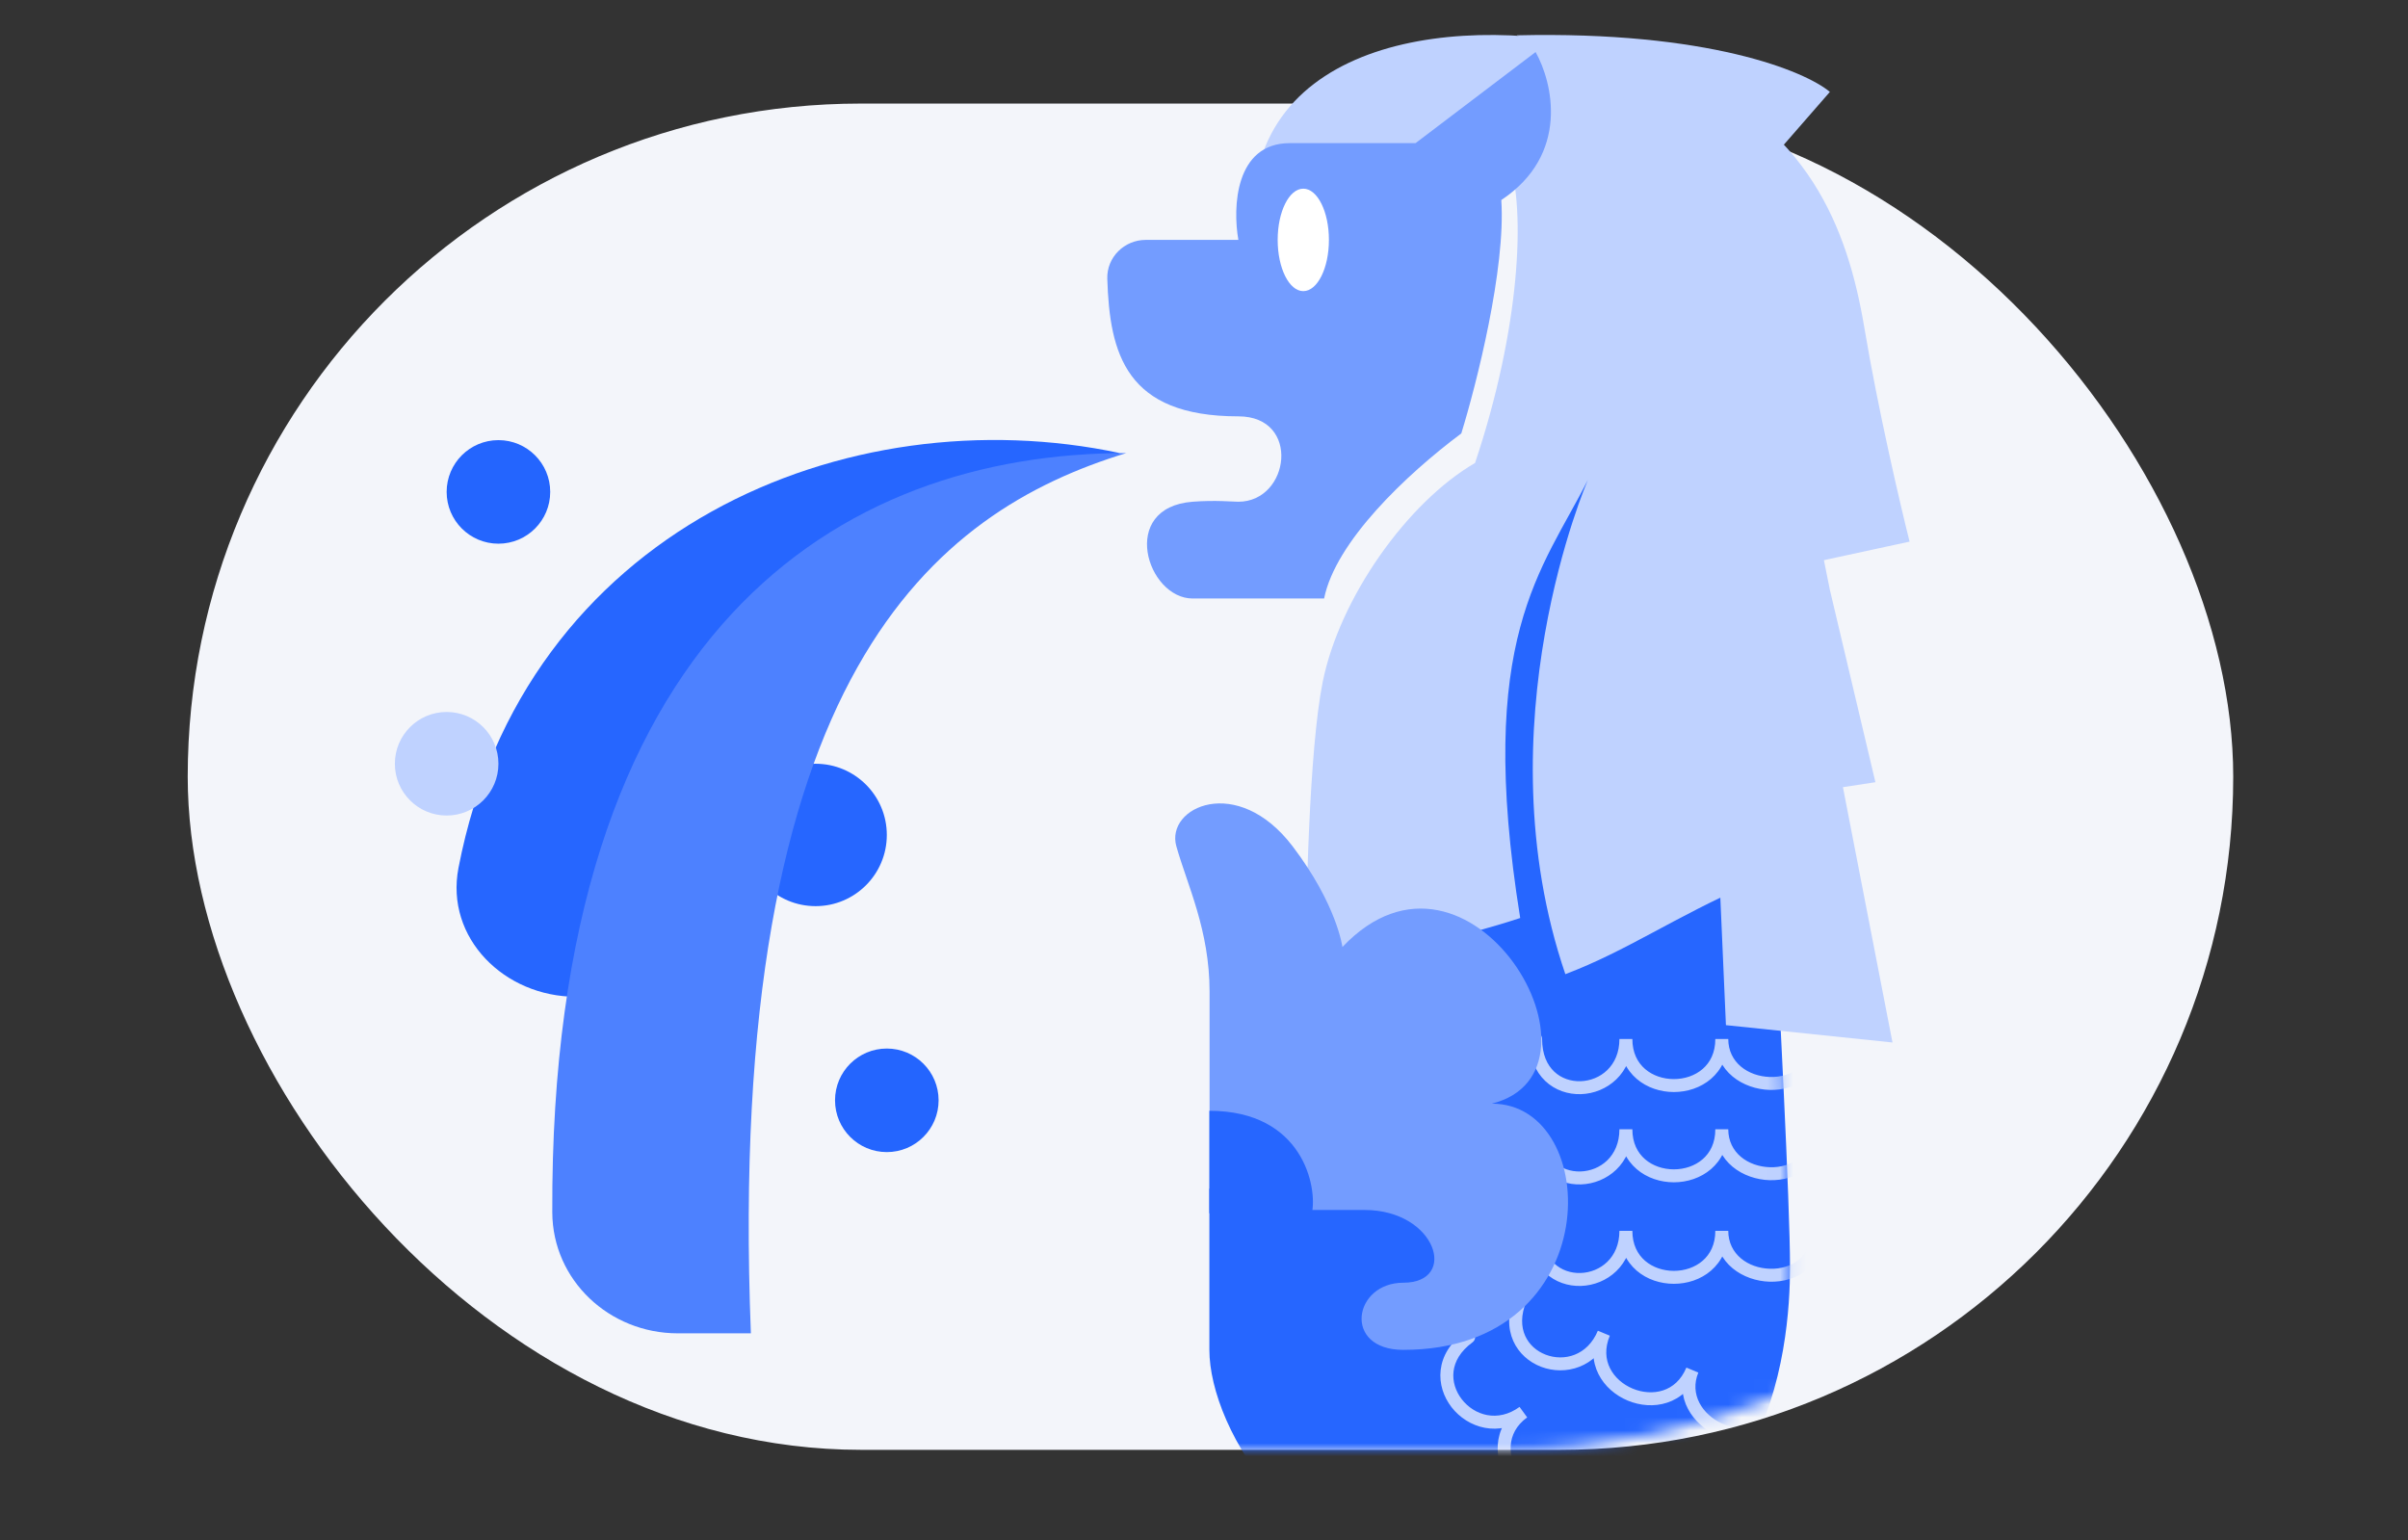 <svg width="186" height="119" viewBox="0 0 186 119" fill="none" xmlns="http://www.w3.org/2000/svg">
<rect x="0" y="0" width="186" height="119" fill="#333333" stroke="none"/>
<rect x="14.5" y="8" width="158" height="104" rx="52" fill="#F3F5FA"/>
<mask id="mask0_3002_10187" style="mask-type:alpha" maskUnits="userSpaceOnUse" x="14" y="-1" width="159" height="113">
<path d="M14.5 55.5C14.5 24.296 39.796 -1 71 -1H116C147.204 -1 172.5 24.296 172.5 55.5C172.5 86.704 147.204 112 116 112H71C39.796 112 14.5 86.704 14.5 55.5Z" fill="#F3F5FA"/>
</mask>
<g mask="url(#mask0_3002_10187)">
<path d="M109.245 57.963L123.107 27.767L135.628 32.651V72.618L109.245 70.841V57.963Z" fill="#2666FF"/>
<path d="M93.415 104.287V91.839L114.115 68.66H136.972C137.403 76.386 138.266 93.041 138.266 97.849C138.266 103.858 136.972 122.745 115.409 122.745C100.315 122.745 93.415 110.297 93.415 104.287Z" fill="#2666FF"/>
<path d="M97.372 12.332C100.86 1.049 118.731 1.049 129.193 5.389C139.654 9.728 142.705 17.539 144.013 25.35C145.059 31.599 146.774 38.948 147.5 41.841L137.475 44.01C136.457 36.199 133.726 19.622 130.936 15.803C132.244 29.256 135.295 46.098 135.295 68.23C129.193 70.916 125.705 73.437 120.911 75.255C114.372 56.079 122.654 37.067 122.654 37.067C119.167 44.01 113.936 49.218 117.424 70.916C113.239 72.304 104.637 74.387 100.86 75.255C100.86 69.903 101.121 57.897 102.167 52.69C103.475 46.18 108.706 38.803 113.936 35.765C117.424 25.35 117.859 16.237 116.552 12.332C113.413 12.332 101.877 13.2 97.372 12.332Z" fill="#BFD2FF"/>
<path d="M88.5 18.532H95.655C95.213 16.04 95.39 11.057 99.628 11.057H109.341L118.613 4.021C119.938 6.367 121.262 11.936 115.964 15.454C116.317 20.731 114.051 29.672 112.874 33.483C108.635 36.648 103.16 41.837 102.277 46.234H92.123C88.59 46.234 86.383 39.199 92.123 38.759C93.883 38.624 95.213 38.759 95.655 38.759C99.628 38.759 100.511 32.163 95.655 32.163C86.966 32.163 85.711 27.334 85.53 21.532C85.479 19.877 86.843 18.532 88.5 18.532Z" fill="#739CFF"/>
<path d="M100.67 22.49C101.763 22.49 102.649 20.718 102.649 18.532C102.649 16.346 101.763 14.575 100.67 14.575C99.577 14.575 98.691 16.346 98.691 18.532C98.691 20.718 99.577 22.49 100.67 22.49Z" fill="white"/>
<path d="M141.344 7.1C139.439 5.498 131.934 2.38 117.16 2.729L135.628 13.657L141.344 7.1Z" fill="#BFD2FF"/>
<path d="M141.344 45.565L144.862 60.426L142.352 60.809L146.181 80.532L133.315 79.193L130.805 21.934L130.351 14.968L135.628 17.154L141.344 45.565Z" fill="#BFD2FF"/>
<mask id="mask1_3002_10187" style="mask-type:alpha" maskUnits="userSpaceOnUse" x="93" y="68" width="46" height="55">
<path d="M93.415 104.288V91.84L114.115 68.66H136.972C137.403 76.387 138.266 93.041 138.266 97.849C138.266 103.858 136.972 122.745 115.409 122.745C100.315 122.745 93.415 110.297 93.415 104.288Z" fill="#004BFF"/>
</mask>
<g mask="url(#mask1_3002_10187)">
<path d="M119.116 80.265C119.116 79.989 118.892 79.765 118.616 79.765C118.34 79.765 118.116 79.989 118.116 80.265H119.116ZM118.116 80.265C118.116 81.689 118.595 82.781 119.362 83.508C120.123 84.23 121.129 84.554 122.118 84.523C124.101 84.461 126.088 82.961 126.088 80.265H125.088C125.088 82.363 123.589 83.477 122.087 83.524C121.333 83.547 120.596 83.3 120.05 82.782C119.51 82.27 119.116 81.456 119.116 80.265H118.116ZM125.088 80.265C125.088 81.604 125.611 82.643 126.419 83.34C127.217 84.028 128.264 84.36 129.292 84.36C130.321 84.36 131.368 84.028 132.165 83.34C132.973 82.643 133.496 81.605 133.496 80.265H132.496C132.496 81.323 132.093 82.082 131.512 82.583C130.921 83.093 130.116 83.36 129.292 83.36C128.469 83.36 127.664 83.093 127.072 82.583C126.491 82.081 126.088 81.323 126.088 80.265H125.088ZM132.496 80.265C132.496 82.807 134.666 84.137 136.685 84.196C137.708 84.227 138.758 83.942 139.562 83.288C140.379 82.623 140.904 81.606 140.904 80.265H139.904C139.904 81.321 139.502 82.047 138.931 82.512C138.346 82.988 137.544 83.221 136.715 83.197C135.03 83.147 133.496 82.081 133.496 80.265H132.496Z" fill="#BFD2FF"/>
<path d="M119.116 87.238C119.116 86.962 118.892 86.738 118.616 86.738C118.34 86.738 118.116 86.962 118.116 87.238H119.116ZM118.116 87.238C118.116 88.662 118.595 89.754 119.362 90.481C120.123 91.202 121.129 91.527 122.118 91.496C124.101 91.434 126.088 89.933 126.088 87.238H125.088C125.088 89.336 123.589 90.449 122.087 90.496C121.333 90.52 120.596 90.272 120.05 89.755C119.51 89.243 119.116 88.428 119.116 87.238H118.116ZM125.088 87.238C125.088 88.577 125.611 89.616 126.419 90.313C127.217 91.001 128.264 91.333 129.292 91.333C130.321 91.333 131.368 91.001 132.165 90.313C132.973 89.616 133.496 88.577 133.496 87.238H132.496C132.496 88.295 132.093 89.054 131.512 89.555C130.921 90.066 130.116 90.333 129.292 90.333C128.469 90.333 127.664 90.066 127.072 89.555C126.491 89.054 126.088 88.295 126.088 87.238H125.088ZM132.496 87.238C132.496 89.779 134.666 91.11 136.685 91.169C137.708 91.199 138.758 90.915 139.562 90.26C140.379 89.595 140.904 88.578 140.904 87.238H139.904C139.904 88.294 139.502 89.02 138.931 89.485C138.346 89.961 137.544 90.194 136.715 90.169C135.03 90.12 133.496 89.054 133.496 87.238H132.496Z" fill="#BFD2FF"/>
<path d="M119.116 95.081C119.116 94.804 118.892 94.581 118.616 94.581C118.34 94.581 118.116 94.804 118.116 95.081H119.116ZM118.116 95.081C118.116 96.504 118.595 97.596 119.362 98.323C120.123 99.045 121.129 99.37 122.118 99.339C124.101 99.277 126.088 97.776 126.088 95.081H125.088C125.088 97.178 123.589 98.292 122.087 98.339C121.333 98.363 120.596 98.115 120.05 97.598C119.51 97.086 119.116 96.271 119.116 95.081H118.116ZM125.088 95.081C125.088 96.42 125.611 97.458 126.419 98.155C127.217 98.844 128.264 99.175 129.292 99.175C130.321 99.176 131.368 98.844 132.165 98.155C132.973 97.458 133.496 96.42 133.496 95.081H132.496C132.496 96.138 132.093 96.897 131.512 97.398C130.921 97.908 130.116 98.176 129.292 98.175C128.469 98.175 127.664 97.908 127.072 97.398C126.491 96.897 126.088 96.138 126.088 95.081H125.088ZM132.496 95.081C132.496 97.622 134.666 98.953 136.685 99.012C137.708 99.042 138.758 98.758 139.562 98.103C140.379 97.438 140.904 96.421 140.904 95.081H139.904C139.904 96.137 139.502 96.862 138.931 97.328C138.346 97.803 137.544 98.037 136.715 98.012C135.03 97.963 133.496 96.897 133.496 95.081H132.496Z" fill="#BFD2FF"/>
<path d="M117.91 100.502C118.016 100.247 117.895 99.954 117.64 99.848C117.386 99.742 117.093 99.862 116.987 100.117L117.91 100.502ZM116.987 100.117C116.439 101.432 116.461 102.623 116.889 103.59C117.315 104.549 118.119 105.235 119.043 105.587C120.898 106.292 123.309 105.671 124.346 103.183L123.423 102.798C122.616 104.735 120.804 105.186 119.399 104.652C118.694 104.384 118.109 103.872 117.804 103.184C117.502 102.504 117.452 101.601 117.91 100.502L116.987 100.117ZM123.423 102.798C122.908 104.034 122.991 105.194 123.469 106.148C123.941 107.09 124.779 107.799 125.729 108.195C126.678 108.59 127.772 108.686 128.773 108.357C129.787 108.025 130.669 107.267 131.184 106.031L130.261 105.646C129.854 106.622 129.191 107.168 128.461 107.407C127.719 107.651 126.873 107.588 126.113 107.271C125.353 106.955 124.713 106.399 124.363 105.7C124.019 105.014 123.939 104.159 124.346 103.183L123.423 102.798ZM130.261 105.646C129.284 107.992 130.775 110.055 132.617 110.886C133.549 111.307 134.627 111.448 135.621 111.153C136.632 110.854 137.507 110.116 138.022 108.879L137.099 108.494C136.693 109.469 136.043 109.985 135.337 110.195C134.614 110.409 133.784 110.316 133.028 109.975C131.492 109.281 130.486 107.707 131.184 106.031L130.261 105.646Z" fill="#BFD2FF"/>
<path d="M113.739 103.696C113.962 103.533 114.012 103.221 113.849 102.998C113.686 102.774 113.374 102.725 113.15 102.888L113.739 103.696ZM113.15 102.888C111.996 103.729 111.403 104.772 111.281 105.836C111.159 106.891 111.505 107.912 112.124 108.71C113.364 110.306 115.775 111.087 117.963 109.492L117.374 108.684C115.689 109.912 113.875 109.334 112.914 108.097C112.434 107.478 112.186 106.713 112.274 105.951C112.361 105.199 112.781 104.395 113.739 103.696L113.15 102.888ZM117.374 108.684C116.287 109.475 115.766 110.524 115.692 111.604C115.619 112.668 115.984 113.729 116.603 114.578C117.222 115.428 118.12 116.1 119.156 116.357C120.206 116.617 121.364 116.442 122.451 115.65L121.862 114.842C121.011 115.461 120.156 115.575 119.396 115.386C118.622 115.194 117.914 114.679 117.411 113.99C116.908 113.3 116.635 112.468 116.69 111.672C116.743 110.891 117.113 110.111 117.963 109.492L117.374 108.684ZM121.862 114.842C119.799 116.345 120.05 118.93 121.214 120.628C121.806 121.491 122.667 122.193 123.679 122.475C124.709 122.762 125.851 122.6 126.938 121.808L126.349 121C125.5 121.618 124.673 121.714 123.947 121.512C123.205 121.305 122.525 120.772 122.039 120.063C121.048 118.618 120.992 116.713 122.451 115.65L121.862 114.842Z" fill="#BFD2FF"/>
</g>
<path d="M93.43 76.614V93.471H105.402C110.961 93.471 112.672 99.09 108.396 99.09C104.524 99.09 103.692 104.277 108.396 104.277C124.217 104.277 123.789 85.258 115.237 85.258C125.243 82.73 113.527 62.782 103.692 73.156C103.692 73.156 103.265 69.871 99.844 65.376C95.568 59.757 90.009 62.35 90.864 65.376C91.72 68.401 93.43 71.859 93.43 76.614Z" fill="#739CFF"/>
<path d="M93.415 85.809V93.724H101.33C101.77 91.745 100.67 85.809 93.415 85.809Z" fill="#2666FF"/>
</g>
<path d="M35.414 67.046C40.465 40.834 65.482 30.528 86.5 35C78 37 59.972 41.363 54.5 50.5C49.028 59.637 44.82 71.965 45.3 77H44.498C38.975 77 34.37 72.469 35.414 67.046Z" fill="#2666FF"/>
<circle cx="68.5" cy="85" r="4" fill="#004BFF" fill-opacity="0.85"/>
<circle cx="38.5" cy="38" r="4" fill="#004BFF" fill-opacity="0.85"/>
<circle cx="34.5" cy="59" r="4" fill="#BFD2FF"/>
<circle cx="63" cy="64.5" r="5.5" fill="#2666FF"/>
<path d="M42.66 93.65C42.476 48.636 64.958 35 87 35C72.249 39.507 56 52 58 103H52.351C47.086 103 42.681 98.915 42.66 93.65Z" fill="#4D81FF"/>
</svg>
